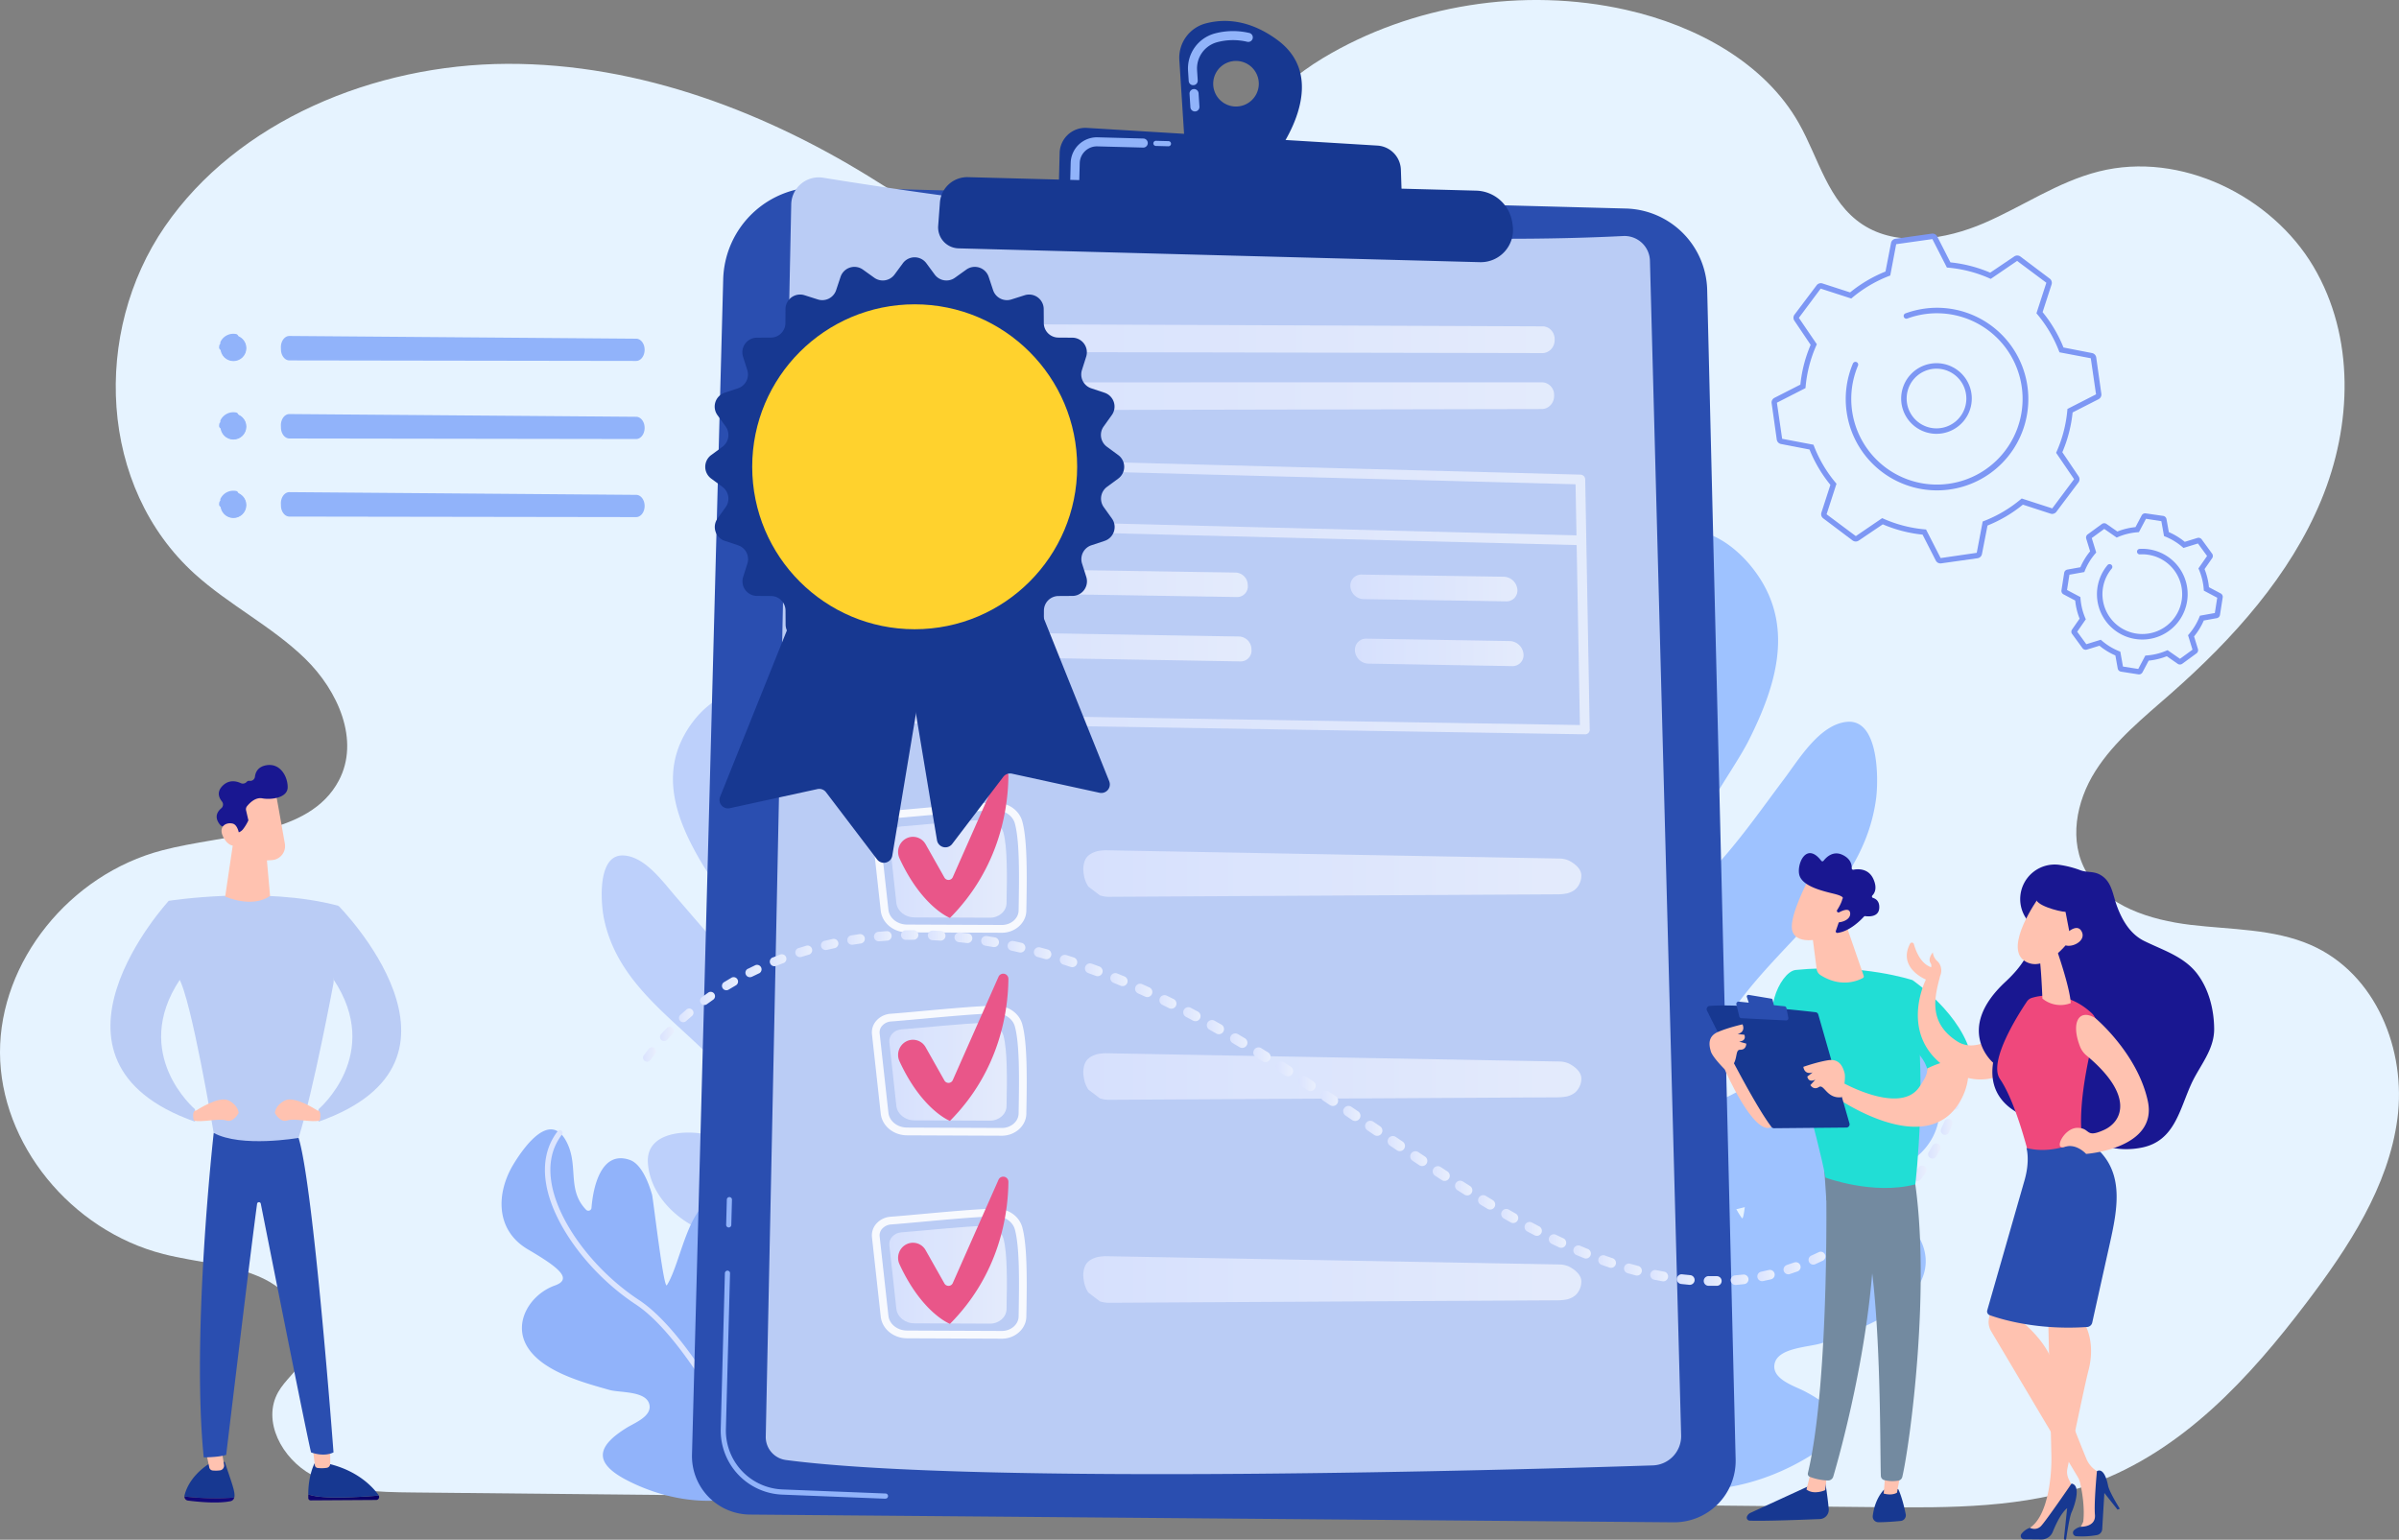 <?xml version="1.0" encoding="UTF-8" standalone="no"?><svg xmlns="http://www.w3.org/2000/svg" xmlns:xlink="http://www.w3.org/1999/xlink" viewBox="0 0 2221.59 1426.02"><rect x="0" y="0" width="2221.59" height="1426.02" fill="#808080" stroke="none"/><defs><linearGradient id="a" x1="1887.26" x2="1716.51" y1="1425.86" y2="1559.94" gradientTransform="matrix(-1 0 0 1 2114.18 0)" gradientUnits="userSpaceOnUse"><stop offset="0" stop-color="#09005d"/><stop offset="1" stop-color="#1a0f91"/></linearGradient><linearGradient id="c" x1="1809.34" x2="1644.22" y1="1465.65" y2="1595.31" gradientTransform="translate(-1323.32)" xlink:href="#a"/><linearGradient id="b" x1="914.57" x2="1598.91" y1="662.95" y2="662.95" gradientUnits="userSpaceOnUse"><stop offset="0" stop-color="#dae3fe"/><stop offset="1" stop-color="#e9effd"/></linearGradient><linearGradient id="d" x1="961.63" x2="1282.27" y1="651.27" y2="651.27" xlink:href="#b"/><linearGradient id="e" x1="962.23" x2="1285.7" y1="710.49" y2="710.49" xlink:href="#b"/><linearGradient id="f" x1="1377.18" x2="1531.88" y1="656.5" y2="656.5" xlink:href="#b"/><linearGradient id="g" x1="1381.46" x2="1537.56" y1="716.19" y2="716.19" xlink:href="#b"/><linearGradient id="h" x1="927.81" x2="1566.39" y1="425.38" y2="425.38" xlink:href="#b"/><linearGradient id="i" x1="927.8" x2="1565.88" y1="479.05" y2="479.05" xlink:href="#b"/><linearGradient id="j" x1="950.23" x2="1059.12" y1="916.65" y2="916.65" xlink:href="#b"/><linearGradient id="k" x1="1129.82" x2="1591.06" y1="921.03" y2="921.03" xlink:href="#b"/><linearGradient id="l" x1="950.23" x2="1059.12" y1="1104.63" y2="1104.63" xlink:href="#b"/><linearGradient id="m" x1="1129.82" x2="1591.06" y1="1109" y2="1109" xlink:href="#b"/><linearGradient id="n" x1="950.23" x2="1059.12" y1="1292.6" y2="1292.6" xlink:href="#b"/><linearGradient id="o" x1="1129.82" x2="1591.06" y1="1296.98" y2="1296.98" xlink:href="#b"/><linearGradient id="p" x1="722.17" x2="734.27" y1="1088.61" y2="1088.61" xlink:href="#b"/><linearGradient id="q" x1="737.89" x2="750.75" y1="1069.59" y2="1069.59" xlink:href="#b"/><linearGradient id="r" x1="755.48" x2="769.02" y1="1052.29" y2="1052.29" xlink:href="#b"/><linearGradient id="s" x1="774.69" x2="788.84" y1="1036.79" y2="1036.79" xlink:href="#b"/><linearGradient id="t" x1="795.27" x2="809.94" y1="1023.13" y2="1023.13" xlink:href="#b"/><linearGradient id="u" x1="816.98" x2="832.11" y1="1011.31" y2="1011.31" xlink:href="#b"/><linearGradient id="v" x1="839.61" x2="855.15" y1="1001.32" y2="1001.32" xlink:href="#b"/><linearGradient id="w" x1="862.98" x2="878.85" y1="993.12" y2="993.12" xlink:href="#b"/><linearGradient id="x" x1="886.94" x2="903.02" y1="986.71" y2="986.71" xlink:href="#b"/><linearGradient id="y" x1="911.35" x2="927.59" y1="982.04" y2="982.04" xlink:href="#b"/><linearGradient id="z" x1="936.04" x2="952.4" y1="979.12" y2="979.12" xlink:href="#b"/><linearGradient id="A" x1="960.9" x2="977.34" y1="977.94" y2="977.94" xlink:href="#b"/><linearGradient id="B" x1="985.8" x2="1002.27" y1="978.46" y2="978.46" xlink:href="#b"/><linearGradient id="C" x1="1010.64" x2="1027.12" y1="980.51" y2="980.51" xlink:href="#b"/><linearGradient id="D" x1="1035.33" x2="1051.8" y1="983.98" y2="983.98" xlink:href="#b"/><linearGradient id="E" x1="1059.8" x2="1076.25" y1="988.78" y2="988.78" xlink:href="#b"/><linearGradient id="F" x1="1084" x2="1100.42" y1="994.81" y2="994.81" xlink:href="#b"/><linearGradient id="G" x1="1107.9" x2="1124.28" y1="1001.97" y2="1001.97" xlink:href="#b"/><linearGradient id="H" x1="1131.48" x2="1147.8" y1="1010.14" y2="1010.14" xlink:href="#b"/><linearGradient id="I" x1="1154.7" x2="1170.98" y1="1019.24" y2="1019.24" xlink:href="#b"/><linearGradient id="J" x1="1177.6" x2="1193.82" y1="1029.19" y2="1029.19" xlink:href="#b"/><linearGradient id="K" x1="1200.15" x2="1216.31" y1="1039.89" y2="1039.89" xlink:href="#b"/><linearGradient id="L" x1="1222.35" x2="1238.47" y1="1051.27" y2="1051.27" xlink:href="#b"/><linearGradient id="M" x1="1244.23" x2="1260.31" y1="1063.26" y2="1063.26" xlink:href="#b"/><linearGradient id="N" x1="1265.8" x2="1281.84" y1="1075.76" y2="1075.76" xlink:href="#b"/><linearGradient id="O" x1="1287.12" x2="1303.14" y1="1088.69" y2="1088.69" xlink:href="#b"/><linearGradient id="P" x1="1308.21" x2="1324.22" y1="1101.98" y2="1101.98" xlink:href="#b"/><linearGradient id="Q" x1="1329.1" x2="1345.12" y1="1115.54" y2="1115.54" xlink:href="#b"/><linearGradient id="R" x1="1349.86" x2="1365.89" y1="1129.31" y2="1129.31" xlink:href="#b"/><linearGradient id="S" x1="1370.57" x2="1386.53" y1="1143.22" y2="1143.22" xlink:href="#b"/><linearGradient id="T" x1="1391.25" x2="1407.15" y1="1157.2" y2="1157.2" xlink:href="#b"/><linearGradient id="U" x1="1411.92" x2="1427.78" y1="1171.18" y2="1171.18" xlink:href="#b"/><linearGradient id="V" x1="1432.64" x2="1448.46" y1="1185.08" y2="1185.08" xlink:href="#b"/><linearGradient id="W" x1="1453.44" x2="1469.25" y1="1198.84" y2="1198.84" xlink:href="#b"/><linearGradient id="X" x1="1474.37" x2="1490.19" y1="1212.38" y2="1212.38" xlink:href="#b"/><linearGradient id="Y" x1="1495.51" x2="1511.36" y1="1225.58" y2="1225.58" xlink:href="#b"/><linearGradient id="Z" x1="1516.95" x2="1532.86" y1="1238.25" y2="1238.25" xlink:href="#b"/><linearGradient id="aa" x1="1538.76" x2="1554.75" y1="1250.25" y2="1250.25" xlink:href="#b"/><linearGradient id="ab" x1="1561" x2="1577.09" y1="1261.41" y2="1261.41" xlink:href="#b"/><linearGradient id="ac" x1="1583.72" x2="1599.92" y1="1271.54" y2="1271.54" xlink:href="#b"/><linearGradient id="ad" x1="1606.95" x2="1623.27" y1="1280.43" y2="1280.43" xlink:href="#b"/><linearGradient id="ae" x1="1630.7" x2="1647.13" y1="1287.82" y2="1287.82" xlink:href="#b"/><linearGradient id="af" x1="1654.94" x2="1671.45" y1="1293.46" y2="1293.46" xlink:href="#b"/><linearGradient id="ag" x1="1679.57" x2="1696.14" y1="1297.07" y2="1297.07" xlink:href="#b"/><linearGradient id="ah" x1="1704.46" x2="1721.02" y1="1298.39" y2="1298.39" xlink:href="#b"/><linearGradient id="ai" x1="1729.43" x2="1745.87" y1="1297.21" y2="1297.21" xlink:href="#b"/><linearGradient id="aj" x1="1754.09" x2="1770.37" y1="1293.27" y2="1293.27" xlink:href="#b"/><linearGradient id="ak" x1="1778.22" x2="1794.22" y1="1286.54" y2="1286.54" xlink:href="#b"/><linearGradient id="al" x1="1801.52" x2="1817.15" y1="1277.23" y2="1277.23" xlink:href="#b"/><linearGradient id="am" x1="1823.73" x2="1838.94" y1="1265.55" y2="1265.55" xlink:href="#b"/><linearGradient id="an" x1="1844.69" x2="1859.38" y1="1251.67" y2="1251.67" xlink:href="#b"/><linearGradient id="ao" x1="1864.23" x2="1878.27" y1="1235.79" y2="1235.79" xlink:href="#b"/><linearGradient id="ap" x1="1882.11" x2="1895.46" y1="1218.08" y2="1218.08" xlink:href="#b"/><linearGradient id="aq" x1="1898.16" x2="1910.76" y1="1198.71" y2="1198.71" xlink:href="#b"/><linearGradient id="ar" x1="1912.19" x2="1923.97" y1="1177.82" y2="1177.82" xlink:href="#b"/><linearGradient id="as" x1="1923.97" x2="1934.86" y1="1155.64" y2="1155.64" xlink:href="#b"/><linearGradient id="at" x1="1933.28" x2="1943.22" y1="1132.35" y2="1132.35" xlink:href="#b"/><linearGradient id="au" x1="1939.91" x2="1948.55" y1="1109.03" y2="1109.03" xlink:href="#b"/></defs><path fill="#e6f3ff" d="M2139.8 875.15c-34.33-15-73.61-14.11-111.11-18.59s-78-17.29-96.37-48.56c-16.87-28.69-9.8-65.55 8-93.72s44.85-49.81 70.25-72.17c57.7-50.8 110.13-109.29 138.93-178.73s31.36-151.35-7.11-216.45-122.7-107.31-198.84-88.12c-37.94 9.56-70.42 32.37-106.15 47.78s-80.21 22.53-112.51 1.39c-32-21-40.63-61.24-59-93.75-31.51-55.88-94.89-90.45-160-105.1-94.92-21.36-198.7-4.82-281 44.79-46.05 27.76-78.6 68.69-112.19 110.55-33.89 42.24-75.8 81.91-132.47 72.35s-116.7-36.12-165.45-67.07c-102.38-65-221.82-111.1-345.09-110.63s-249.86 53-317.1 150.79-61.3 241.1 27.82 321.69c31.73 28.71 71.59 48.62 102.18 78.42s50.86 75.85 31.12 113c-27.57 51.87-104.5 49-163.61 64.53C64.36 810.01-.27 890.67 0 974.91s65.42 164.53 151.29 186.51c30.95 7.92 64.21 9.08 92.8 22.81s51 47 36.93 74.21c-5.89 11.38-17.06 19.64-23.39 30.8-15.16 26.73 3.36 61.6 31.1 76.78s61.41 15.9 93.46 16.22l1356.46 13.6c67.09.67 136 1 198.7-21.66 84.06-30.46 146.09-98.46 198.57-167.68 39.08-51.54 75.93-107.61 84.22-170.57s-19.49-134.22-80.34-160.78z"/><path fill="#9ec2ff" d="M1376.46 1133.24c-5.89-14.23-9.46-29.18-16.3-43-14.49-29.4-36-51.66-56.9-76.19-14.35-16.85-38.84-46.73-18.75-68.2 9.86-10.53 25.95-11.87 39.27-10.27 40.28 4.83 54.83 14.56 45.89-33.21-5-26.52-19.08-50.38-24.61-76.48-5.6-26.38-8.28-103.09 19.86-121.19 50-32.14 81.25 89.31 89 117.14a20.11 20.11 0 01.59 3.34 7.22 7.22 0 0013.74 2.31c1.92-4.15 3.42-8.07 3.59-11.36.81-16.14-4.2-33.93-8.42-49.38-5.71-20.92-13.59-41.28-21.87-61.3-9.41-22.73-15-46.45-6.82-70.38 8-23.54 24.54-43 39.32-62.55 19.53-25.82 33.27-61 63.86-76.12 36.13-17.82 72.39 9.15 91.77 39.16 31.38 48.6 13.84 102-9.91 149.45-16.82 33.59-59.58 84.58-58.56 125.77a7.22 7.22 0 0010.5 6.25c7.43-3.8 13.36-10.49 19.6-17.43 22.09-24.56 41.32-52.11 61.14-78.51 13.64-18.17 32.74-50.3 58.05-52.58 29.63-2.67 29.17 53.72 26.84 71.22-12 89.7-95.23 134.4-139.19 206.34-9.05 14.81-28.74 41.82-26.7 59.84 3.94 34.7 46.46-3.68 65-9.4 25.71-7.94 70.73-8.09 71.07 27.19.39 41-35 76.28-71.86 88.58-29.57 9.87-63.35 13.26-91.38 27-25.64 12.59-10.29 41 15.43 33.11 10.62-3.24 21.23-7.48 31.57-11.53 10-3.92 39.53-20.13 46.86-5.07 5.6 11.5-6 31.57-10.65 41.37-51.84 109.83-94.55 89.67-154.43 111.14-17.19 6.17-28.82 20.13-35 36.94-2.68 7.25-2.41 34.49-10.68 36.95-11.41 3.35-27.35-20.31-32.25-27.1-9.06-12.55-20.06-23.48-29.1-36.05-15.61-21.69-41.17-53.73-38.31-82.41 1.42-14.2 13.65-19.92 26.84-21 22.33-1.77 57.75-6 43.52-36.74-7.13-15.27-15.18-30.09-21.62-45.65z"/><path fill="#9ec2ff" d="M1421.83 1381.23a3.12 3.12 0 003.12-3.06c0-1.49 3.15-150.37 36.1-250.26 32.78-99.37 55.55-293.76 49.65-345.94-5.15-45.54 13-236.32 52.34-279.74 5.16-5.7 10.43-8.55 15.77-8.47a3.12 3.12 0 10.09-6.23c-7.16-.06-14.05 3.44-20.47 10.52-43.07 47.52-58.49 244.11-53.91 284.63 5.23 46.26-14.77 238.4-49.37 343.29-33.25 100.79-36.39 250.59-36.42 252.1a3.12 3.12 0 003.06 3.17zM1491.88 1182.9c14 3.82 59.23 41.34 57.12 9.43-2.71-41-47.39-73.63-50.7-115.64-1.93-24.47 20.85-39.1 43-43.44 38.82-7.6 52.45 69 71.79 94.87 4.07 5.43 8.46-100.9 9.38-105.26 2.66-12.7 9.2-35.9 22.48-41.72 32.12-14.08 44.53 27.66 48.2 51.72a3.62 3.62 0 006.35 1.78c20.5-24.5 4.77-50.43 16.34-78.8 15.95-39.09 49.17.88 62.64 19.52 23.1 32 27.32 75-8.85 100-33.22 22.93-49.66 37.69-27.84 43.7 28.59 7.88 51.48 38.44 37.13 67.44-15 30.33-61.3 46.32-91 57.15-11.7 4.26-42.35 3.94-44.71 20.23-2 13.62 18.59 19.77 27.87 24.59 35.06 18.23 42.86 36.78 4.22 60.45-78 47.79-164 34.29-163.16-1.75.39-17-11.08-37.72-16.48-53.28-5.78-16.67-11.5-33.37-16-50.44-4.6-17.36-20.64-69.5 12.22-60.55z"/><path fill="#9ec2ff" d="M1520.29 1368.01a3.12 3.12 0 002.92-2c.62-1.69 63.2-169.08 127.26-218.41 50.31-38.75 88.48-98.81 92.82-146.06 2.2-23.93-3.77-44-17.75-59.54a3.12 3.12 0 00-4.64 4.16c12.77 14.24 18.22 32.68 16.19 54.81-4.2 45.66-41.38 103.92-90.41 141.69-27.55 21.22-57.7 64.93-89.6 129.92-23.68 48.23-39.54 90.84-39.69 91.27a3.12 3.12 0 002.92 4.2z"/><path fill="#bdd0fb" d="M871.83 1145.26c3.88-11.76 5.87-24 10.53-35.47 9.89-24.43 25.84-43.54 41.14-64.44 10.51-14.36 28.39-39.76 11-55.79-8.53-7.87-21.51-8-32.09-5.92-32 6.24-43.11 14.9-38.75-23.93 2.42-21.56 12.33-41.52 15.23-62.77 2.93-21.48.57-83.15-23.06-96-42-22.83-59.89 76.39-64.44 99.16a16.18 16.18 0 00-.28 2.72 5.81 5.81 0 01-10.88 2.66c-1.78-3.22-3.22-6.27-3.55-8.9-1.6-12.89 1.37-27.45 3.84-40.09 3.35-17.11 8.47-33.9 13.93-50.44 6.2-18.78 9.26-38.12 1.33-56.84-7.8-18.41-22.21-33-35.21-47.84-17.18-19.55-30.27-47-55.68-57.28-30-12.16-57.51 11.6-71.28 36.8-22.3 40.82-5.09 82.62 16.74 119.25 15.46 25.94 52.75 64.31 54.36 97.4a5.81 5.81 0 01-8.05 5.63c-6.19-2.61-11.33-7.62-16.74-12.82-19.14-18.4-36.18-39.34-53.63-59.34-12-13.76-29.21-38.4-49.64-38.74-23.91-.4-20.23 44.79-17.32 58.68 14.9 71.22 84.27 102.16 123.75 157.25 8.13 11.34 25.51 31.84 24.93 46.41-1.12 28.05-37.47-.22-52.65-3.71-21.08-4.85-57.19-2.32-55.38 26 2.1 32.89 32.55 59.1 62.83 66.79 24.29 6.17 51.58 6.9 74.86 16.29 21.3 8.59 10.66 32.23-10.42 27.45-8.71-2-17.46-4.75-26-7.39-8.26-2.55-32.88-13.81-37.87-1.3-3.81 9.55 6.69 25 11 32.55 48 85 81.09 66.33 130.37 80 14.15 3.93 24.3 14.44 30.27 27.56 2.58 5.66 4 27.51 10.74 29 9.34 2 20.74-17.9 24.26-23.62 6.53-10.6 14.7-20 21.21-30.62 11.24-18.31 29.85-45.51 25.87-68.34-2-11.31-12.11-15.17-22.75-15.23-18-.1-46.66-1.38-37.06-26.9 4.71-12.67 10.3-25.03 14.54-37.88z"/><path fill="#fff" d="M850.06 1346.77a2.51 2.51 0 01-2.68-2.27c-.11-1.2-11.38-120.39-43.68-198.54-32.14-77.75-61.83-232.27-60.18-274.46 1.45-36.82-24.32-188.72-58.43-221.22-4.48-4.26-8.86-6.24-13.14-5.86a2.51 2.51 0 01-.44-5c5.74-.47 11.47 1.93 17 7.23 37.33 35.57 61.27 192.29 60 225-1.45 37.45 25.9 190.36 59.78 272.36 32.59 78.86 43.93 198.79 44 200a2.51 2.51 0 01-2.27 2.72z" opacity=".6"/><path fill="#91b3fa" d="M717.96 1227.08c-11 3.88-45.06 36.64-45.24 10.92-.24-33 33.67-61.83 33.84-95.71.1-19.73-19-30.12-37-32.3-31.58-3.81-38 58.45-52 80.29-2.94 4.59-12.73-80.41-13.72-83.85-2.88-10-9.49-28.24-20.48-32.13-26.58-9.4-34.08 24.8-35.6 44.31a2.91 2.91 0 01-5 1.8c-17.88-18.44-6.79-40.15-17.74-62.22-15.09-30.4-39.38 3.6-49.08 19.34-16.64 27-17.49 61.73 13 79.62 28 16.43 42 27.3 24.89 33.4-22.46 8-39 33.85-25.8 56.26 13.82 23.43 51.88 33.53 76.36 40.47 9.64 2.73 34.19.66 37 13.59 2.39 10.81-13.74 16.94-20.9 21.36-27 16.68-32.2 32 .17 48.72 65.36 33.72 133.53 17.84 130.72-11-1.31-13.62 6.66-30.9 10.08-43.69 3.66-13.71 7.25-27.43 9.85-41.39 2.68-14.14 12.48-56.86-13.35-47.79z"/><path fill="#dce5fe" d="M706.09 1377.17a2.51 2.51 0 01-2.46-1.46c-.6-1.31-60.63-131.85-114.89-167.64-42.62-28.11-76.76-74-83-111.65-3.17-19.06.44-35.47 10.73-48.79a2.518 2.518 0 014 3.06c-9.4 12.17-12.69 27.28-9.75 44.9 6.05 36.36 39.29 80.89 80.84 108.29 23.34 15.39 50.09 48.67 79.5 98.9 21.82 37.28 37 70.51 37.2 70.84a2.51 2.51 0 01-2.1 3.54z"/><path fill="#7d97f4" d="M1645.48 407.68a5 5 0 01-.12-.58l-4.74-33.66a4.87 4.87 0 012.61-5l24-12.24a125.75 125.75 0 019.52-36.83l-15.08-22.36a4.87 4.87 0 01.15-5.65l20.47-27.15a4.87 4.87 0 015.39-1.7l25.61 8.3a125.76 125.76 0 0132.76-19.33l5.14-26.47a4.87 4.87 0 014.1-3.89l33.66-4.74a4.87 4.87 0 015 2.61l12.24 24a125.77 125.77 0 0136.83 9.53l22.34-15.07a4.88 4.88 0 015.65.15l27.16 20.45a4.88 4.88 0 011.7 5.39l-8.31 25.63a125.78 125.78 0 0119.33 32.76l26.43 5.14a4.9 4.9 0 013.89 4.1l4.74 33.66a4.87 4.87 0 01-2.61 5l-24 12.25a125.83 125.83 0 01-9.52 36.83l15.07 22.34a4.87 4.87 0 01-.15 5.65l-20.45 27.21a4.87 4.87 0 01-5.39 1.7l-25.61-8.32a125.89 125.89 0 01-32.76 19.33l-5.14 26.43a4.87 4.87 0 01-4.1 3.86l-33.66 4.74a4.87 4.87 0 01-5-2.61l-12.24-24a125.79 125.79 0 01-36.83-9.53l-22.34 15.07a4.87 4.87 0 01-5.65-.15l-27.15-20.45a4.87 4.87 0 01-1.7-5.39l8.31-25.63a125.75 125.75 0 01-19.33-32.76l-26.41-5.09a4.87 4.87 0 01-3.81-3.53zm37-88.85l-.57 1.28a120.74 120.74 0 00-9.81 37.93l-.13 1.4-26.47 13.51 4.86 33.44 29 5.49.51 1.31a120.67 120.67 0 0019.91 33.74l.9 1.08-9.17 28.29 27.08 20.21 24.41-16.64 1.28.57a120.73 120.73 0 0037.93 9.81l1.4.13 13.52 26.47 33.44-4.86 5.49-29 1.31-.51a120.76 120.76 0 0033.74-19.91l1.08-.9 28.29 9.17 20.21-27.08-16.64-24.41.57-1.28a120.76 120.76 0 009.81-37.93l.13-1.4 26.47-13.52-4.86-33.44-29-5.5-.51-1.31a120.7 120.7 0 00-19.91-33.74l-.9-1.08 9.17-28.29-27.08-20.21-24.41 16.64-1.28-.57a120.74 120.74 0 00-37.93-9.81l-1.4-.13-13.45-26.34-33.51 4.72-5.49 29-1.31.51a120.66 120.66 0 00-33.74 19.9l-1.08.9-28.3-9.17-20.21 27.08zm106.8-99.9zm-77.15 172.61a85.77 85.77 0 01-2.06-10.16 84.44 84.44 0 015.81-44.67 2.545 2.545 0 114.68 2 79.33 79.33 0 1045.73-43.7 2.54 2.54 0 11-1.75-4.77 85.16 85.16 0 0117.46-4.38 84.56 84.56 0 11-69.88 105.7z"/><path fill="#7d97f4" d="M1761.67 377.55a32.77 32.77 0 0135.14-41 32.71 32.71 0 11-35.14 41zm34.62-35.94a27.64 27.64 0 1024.49 30.4 27.68 27.68 0 00-24.49-30.4zM1918.29 586.01a3.67 3.67 0 01.53-3l7-10.05a61.94 61.94 0 01-4.08-16.78l-10.82-5.72a3.66 3.66 0 01-1.9-3.8l2.52-16.16a3.67 3.67 0 013-3l12-2.16a61.84 61.84 0 019-14.74l-3.6-11.7a3.69 3.69 0 011.34-4l13.2-9.64a3.66 3.66 0 014.25 0l10.05 7a61.74 61.74 0 0116.78-4.08l5.73-10.82a3.66 3.66 0 013.8-1.9l16.2 2.35a3.66 3.66 0 013 3l2.16 12a61.82 61.82 0 0114.74 9l11.7-3.6a3.67 3.67 0 014 1.34l9.64 13.21a3.67 3.67 0 010 4.25l-7 10.05a61.8 61.8 0 014.08 16.78l10.82 5.73a3.65 3.65 0 011.9 3.8l-2.52 16.15a3.66 3.66 0 01-3 3l-12 2.16a61.82 61.82 0 01-9 14.74l3.6 11.7a3.71 3.71 0 01-1.34 4l-13.21 9.64a3.66 3.66 0 01-4.25 0l-10.05-7a61.74 61.74 0 01-16.78 4.08l-5.73 10.82a3.66 3.66 0 01-3.8 1.9l-16.15-2.52a3.64 3.64 0 01-3-3l-2.16-12a61.81 61.81 0 01-14.74-9l-11.7 3.6a3.67 3.67 0 01-4-1.34l-9.64-13.2a3.65 3.65 0 01-.57-1.09zm13.29-12.47l-8 11.51 8.45 11.57 13.4-4.12 1.06.91a56.78 56.78 0 0015.72 9.59l1.3.53 2.47 13.79 14.15 2.21 6.56-12.38 1.4-.11a56.71 56.71 0 0017.89-4.35l1.29-.55 11.51 8 11.57-8.45-4.12-13.4.91-1.06a56.78 56.78 0 009.59-15.72l.53-1.3 13.79-2.47 2.21-14.15-12.4-6.58-.11-1.4a56.85 56.85 0 00-4.35-17.89l-.55-1.29 8-11.51-8.45-11.57-13.4 4.12-1.06-.91a56.76 56.76 0 00-15.65-9.55l-1.3-.53-2.47-13.79-14.23-2.22-6.55 12.38-1.4.11a56.71 56.71 0 00-17.89 4.35l-1.29.55-11.51-8-11.57 8.45 4.12 13.4-.91 1.06a56.73 56.73 0 00-9.59 15.72l-.53 1.3-13.79 2.47-2.21 14.15 12.38 6.55.11 1.4a56.69 56.69 0 004.35 17.89zm49.54 46.14zm5.2-139.35zm16.15 2.52zm.39-2.51zm-59.57 80.76a42.13 42.13 0 018.32-37.68 2.542 2.542 0 113.9 3.26 36.91 36.91 0 1034.07-12.86 37.22 37.22 0 00-7.85-.39 2.54 2.54 0 11-.29-5.07 42 42 0 0143.94 48.4 42 42 0 01-82.09 4.34z"/><path fill="#173891" d="M170.77 1385.96a4.05 4.05 0 01.11-1.06c5.29-21 26.9-31.7 26.9-31.7l10.4.82c6 18.47 9.83 27.49 8.87 32.54 0 .14-.07.28-.11.41a246.7 246.7 0 01-46.17-1.01z"/><path fill="url(#a)" d="M343.65 1498.95a4.51 4.51 0 01-3.3 3.33c-12.2 2.57-31.59.5-39.73-.56a3.78 3.78 0 01-3.14-3.77 246.7 246.7 0 0046.17 1z" transform="translate(-126.71 -111.99)"/><path fill="#ffc2b0" d="M189.22 1337.01l4.55 21.91a3.58 3.58 0 003.06 2.95 30.39 30.39 0 007.05-.11 4.5 4.5 0 003.57-5.29l-3.16-19.46z"/><path fill="url(#c)" d="M432 1498.77c-11.1-.31-16.85-1.62-19.82-2.83v3.39a2.19 2.19 0 002.09 2.23l61-.39a2.78 2.78 0 002.24-4.05c-7.99.65-28.35 2.13-45.51 1.65z" transform="translate(-126.71 -111.99)"/><path fill="#173891" d="M350.8 1385.12a2.82 2.82 0 00-.24-.46c-5.38-7.52-19.1-22.5-46.2-29l-13-.41s-5.79 10.06-5.9 28.7c3 1.21 8.71 2.52 19.82 2.83 17.17.48 37.53-1 45.52-1.66z"/><path fill="#ffc2b0" d="M288.95 1335.54c.14 1 1.93 15.7 2.62 21.41a2.83 2.83 0 002.39 2.56 29.77 29.77 0 008.93-.14 3.85 3.85 0 002.91-3.86v-23.12z"/><path fill="#2a4eb0" d="M197.91 1049.25s-20.8 184.91-9.25 300.48c0 0 13.87 0 20.8-2.31 0 0 21.62-180.79 28.61-232.53a1.74 1.74 0 013.43-.11c8.63 43.53 42.52 214.21 46.55 230.33 0 0 11.56 4.62 20.8 0 0 0-18.49-247.32-32.36-291.23z"/><path fill="#baccf5" d="M156.29 834.29s87.83-13.87 157.17 4.62l-4.62 71.65s-18.49 99.39-32.36 143.31c0 0-53.16 9.25-78.59-4.62 0 0-20.8-124.81-32.36-143.31.02 0-11.54-48.54-9.24-71.65z"/><path fill="#ffc2b0" d="M217.29 771.13l-8.75 59.17s24.45 11.23 41.56-.48l-3.69-41.76z"/><path fill="#ffc2b0" d="M254.99 732.6c.28.5 5.55 30.34 8.8 48.81a13 13 0 01-12 15.18l-7.08.42a25.24 25.24 0 01-26.42-21.39l-5.12-33.46s35.12-21.69 41.82-9.56z"/><path fill="#191791" d="M205.5 742.25c-2.72-3.38-5.08-8.84.7-14.58s12.5-4.36 16.71-2.41a4.66 4.66 0 005.49-1.09 3 3 0 012.76-1 4.36 4.36 0 004.93-3.79c.5-4.2 2.73-9.14 10.15-10.57 13.61-2.63 20.39 11 20.15 20.56s-15.16 11.58-23.62 10c-6.22-1.17-11.59 4.3-14 7.28a4.5 4.5 0 00-.89 3.86l2.15 9.25a42.68 42.68 0 01-5 8.26 9.13 9.13 0 01-4.91 3.15c-2.54-4.72-9.63-5.52-12.93-5.63a4.51 4.51 0 01-3.27-1.55c-2.49-2.85-6.38-9.22 1.07-15.47a4.49 4.49 0 00.51-6.27z"/><path fill="#ffc2b0" d="M222.53 781.01s-.29-16.7-7.05-18.26-14 3.32-8.27 13.31c7.19 12.45 15.32 4.95 15.32 4.95z"/><path fill="#baccf5" d="M156.29 834.29s-136.37 147.93 24.27 204.56v-11.56s-60.1-50.85-13.87-120.19c.01 0-5.77-65.88-10.4-72.81z"/><path fill="#ffc2b0" d="M181.73 1028.45s20.8-13.87 30-9.25 9.25 11.56 9.25 11.56-4.62 9.25-11.56 6.93-23.11 2.31-30 0c0 0-2.32-9.24 2.31-9.24z"/><path fill="#baccf5" d="M313.48 838.91s142.15 143.31-18.49 199.93v-11.56s60.1-50.85 13.87-120.19c-.01.01-4.63-56.62 4.62-68.18z"/><path fill="#ffc2b0" d="M293.83 1028.45s-20.8-13.87-30-9.25-9.25 11.56-9.25 11.56 4.62 9.25 11.56 6.93 23.11 2.31 30 0c0 0 2.31-9.24-2.31-9.24z"/><circle cx="342.84" cy="434.4" r="11.99" fill="#91b3fa" transform="rotate(-89.62 223.139 442.179)"/><circle cx="342.84" cy="434.4" r="11.59" fill="#91b3fa" transform="rotate(-89.62 223.144 442.184)"/><path fill="#91b3fa" d="M205.46 324.34a2.57 2.57 0 002.56-2.42 8.66 8.66 0 01.13-1 2.573 2.573 0 10-5.06-.94 13.23 13.23 0 00-.2 1.66 2.57 2.57 0 002.41 2.72z"/><path fill="#91b3fa" d="M206.61 320.1a2.57 2.57 0 002.29-1.4 8.09 8.09 0 017.23-4.42h.05a8.41 8.41 0 011.47.14 2.573 2.573 0 00.94-5.06 13.53 13.53 0 00-2.38-.23h-.09a13.21 13.21 0 00-11.83 7.23 2.57 2.57 0 002.29 3.75z"/><circle cx="342.84" cy="507.07" r="11.99" fill="#91b3fa" transform="rotate(-89.62 223.139 514.85)"/><circle cx="342.84" cy="507.07" r="11.59" fill="#91b3fa" transform="rotate(-89.62 223.139 514.85)"/><path fill="#91b3fa" d="M205.46 397.01a2.57 2.57 0 002.56-2.42 8.65 8.65 0 01.13-1 2.573 2.573 0 10-5.06-.94 13.23 13.23 0 00-.2 1.66 2.57 2.57 0 002.4 2.7z"/><path fill="#91b3fa" d="M206.61 392.77a2.57 2.57 0 002.29-1.4 8.27 8.27 0 017.29-4.42 8.18 8.18 0 011.47.14 2.574 2.574 0 001-5.05 13.29 13.29 0 00-14.37 6.97 2.57 2.57 0 002.29 3.75z"/><circle cx="342.84" cy="579.73" r="11.99" fill="#91b3fa" transform="rotate(-89.62 223.134 587.517)"/><circle cx="342.84" cy="579.73" r="11.59" fill="#91b3fa" transform="rotate(-89.62 223.144 587.517)"/><path fill="#91b3fa" d="M205.46 469.68a2.57 2.57 0 002.56-2.42 8.68 8.68 0 01.13-1 2.573 2.573 0 10-5.06-.94 13.24 13.24 0 00-.2 1.66 2.57 2.57 0 002.41 2.72z"/><path fill="#91b3fa" d="M206.61 465.44a2.57 2.57 0 002.29-1.4 8.2 8.2 0 017.29-4.42 8.39 8.39 0 011.47.14 2.574 2.574 0 001-5.05 13.46 13.46 0 00-2.39-.23h-.09a13.21 13.21 0 00-11.89 7.21 2.57 2.57 0 002.29 3.75zM260.12 321.86l.06 2c.15 5.53 3.6 9.91 7.82 9.93l321.06.49c4.36 0 7.89-4.61 7.89-10.32 0-5.6-3.43-10.17-7.7-10.28l-321.12-2.53c-4.51-.07-8.17 4.8-8.01 10.71zM260.12 394.18l.06 2c.15 5.53 3.6 9.91 7.82 9.93l321.06.49c4.36 0 7.89-4.61 7.89-10.32 0-5.6-3.43-10.17-7.7-10.28l-321.12-2.53c-4.51-.07-8.17 4.8-8.01 10.71zM260.12 466.49l.06 2c.15 5.53 3.6 9.91 7.82 9.93l321.06.49c4.36 0 7.89-4.61 7.89-10.32 0-5.6-3.43-10.17-7.7-10.28l-321.12-2.53c-4.51-.07-8.17 4.8-8.01 10.71z"/><path fill="#2a4eb0" d="M759.76 173.31l745.95 19.82a77.31 77.31 0 0175.23 75.4l26.35 1082.95a57 57 0 01-57.47 58.39l-855.36-7.17a54.11 54.11 0 01-53.64-55.55l28.9-1088.45a87.75 87.75 0 0190.04-85.39z"/><path fill="#91b3fa" d="M819.94 1388.01h-.1l-95.63-3.78a59.35 59.35 0 01-56.77-60.65l3.85-144.48a2.44 2.44 0 012.44-2.32 2.38 2.38 0 012.32 2.44l-3.84 144.43a54.58 54.58 0 0052.2 55.77l95.63 3.78a2.38 2.38 0 01-.09 4.76zM674.84 1136.8h-.06a2.38 2.38 0 01-2.32-2.44l.62-23.39a2.38 2.38 0 114.76.13l-.62 23.39a2.38 2.38 0 01-2.38 2.31z"/><path fill="#baccf5" d="M762.29 164.6c101.5 16.52 450.65 68.55 740.86 54a23.57 23.57 0 0124.78 22.89l28.88 1087.84a27.12 27.12 0 01-26.23 27.84c-122 4-624.38 18.51-802.81-5a21.49 21.49 0 01-18.65-21.77l23.6-1141.19a25.49 25.49 0 0129.57-24.61z"/><path fill="#baccf5" d="M790.52 221.46c94.65 15.41 420.24 63.92 690.86 50.37a22 22 0 0123.11 21.35l26.93 1014.41a25.29 25.29 0 01-24.46 26c-113.76 3.7-582.24 17.26-748.62-4.65a20 20 0 01-17.4-20.3l22-1064.16a23.77 23.77 0 0127.58-23.02z"/><path fill="#173891" d="M1182.92 37.01c-26.45-19.46-49.89-19.71-66.51-15.28a32.91 32.91 0 00-24.28 34l5 77.82 84.44 9.76s53.22-68.15 1.35-106.3zm-38.88 61.64a21.11 21.11 0 1121.66-20.54 21.11 21.11 0 01-21.66 20.53z"/><path fill="#91b3fa" d="M1105.01 102.92a4.19 4.19 0 01-2.64-3.63l-.8-12.39a4.194 4.194 0 018.37-.54l.8 12.39a4.2 4.2 0 01-5.73 4.17zm-1.57-24.29a4.19 4.19 0 01-2.64-3.63l-.61-9.41a33.57 33.57 0 0124.73-34.58 65.46 65.46 0 0132-.47 4.194 4.194 0 01-1.9 8.17 57.12 57.12 0 00-27.95.4 25.16 25.16 0 00-18.52 25.9l.61 9.41a4.19 4.19 0 01-5.73 4.17z"/><path fill="#173891" d="M980.29 180.6l1-39a23.82 23.82 0 0125.26-23.15l268.86 16.37a23.17 23.17 0 0121.88 22.32l1.25 37.56z"/><path fill="#91b3fa" d="M1082.01 135.47h-.06l-11.57-.31a2.38 2.38 0 01.13-4.76l11.57.31a2.38 2.38 0 01-.06 4.76zM993.73 170.59a4.19 4.19 0 01-2.64-4l.42-15.79a24.29 24.29 0 0124.92-23.63l42.55 1.13a4.2 4.2 0 01-.23 8.39l-42.55-1.13a15.91 15.91 0 00-16.31 15.45l-.42 15.79a4.19 4.19 0 01-5.74 3.79z"/><path fill="#173891" d="M896.39 164.07l470.58 12.49a34.79 34.79 0 0133.51 29.76l.34 2.31a29.88 29.88 0 01-30.36 34.18l-482.8-12.8a19.43 19.43 0 01-18.86-20.87l1.61-21.58a25.37 25.37 0 0125.98-23.49z"/><g opacity=".89"><path fill="url(#b)" d="M1598.85 787.39L1594.69 556a4.5 4.5 0 00-4.38-4.42L919.2 533.81a4.5 4.5 0 00-4.62 4.71l11.35 238.88a4.28 4.28 0 004.43 4l663.93 10.66h.07a4.29 4.29 0 004.54-4.2 1.93 1.93 0 00-.05-.47zm-13.09-226.89l.85 47.3L926.09 591l-2.28-48.07zm-651 212.25L926.52 600l660.26 16.8 3 166.68z" transform="translate(-126.71 -111.99)"/><path fill="url(#d)" d="M972.35 660.11l299.79 4.81a9.86 9.86 0 0010.11-10.61l-.07-1.13a11.72 11.72 0 00-11.32-10.91l-298.77-4.64a10.29 10.29 0 00-10.45 10.5v1.12a11 11 0 0010.71 10.86z" transform="translate(-126.71 -111.99)"/><path fill="url(#e)" d="M1274.19 701.49l-301.42-5.07a10.41 10.41 0 00-10.54 10.67v1.14A11.16 11.16 0 00973 719.32l302.45 5.23a10 10 0 0010.2-10.79l-.07-1.15a11.9 11.9 0 00-11.39-11.12z" transform="translate(-126.71 -111.99)"/><path fill="url(#f)" d="M1521.49 668.92a10 10 0 0010.34-11.23 13 13 0 00-12.46-11.56l-131.65-2a10.2 10.2 0 00-10.5 11.16 12.66 12.66 0 0012.17 11.56z" transform="translate(-126.71 -111.99)"/><path fill="url(#g)" d="M1537.5 717.48a13.22 13.22 0 00-12.59-11.78l-132.84-2.23a10.33 10.33 0 00-10.59 11.35 12.85 12.85 0 0012.29 11.78l133.3 2.31a10.14 10.14 0 0010.43-11.43z" transform="translate(-126.71 -111.99)"/><path fill="url(#h)" d="M1566.38 427.13c-.06 6.57-5.18 11.88-11.43 11.87l-614.68-1.24a12.5 12.5 0 01-12.45-12.51v-1a12.42 12.42 0 0112.46-12.45l614.91 2.44c6.25 0 11.26 5.37 11.2 11.94z" transform="translate(-126.71 -111.99)"/><path fill="url(#i)" d="M1565.87 478.91c-.06 6.56-5.18 11.89-11.42 11.9l-614.21 1.25a12.42 12.42 0 01-12.44-12.44v-1a12.47 12.47 0 0112.45-12.48l614.44-.06a11.47 11.47 0 0111.19 11.88z" transform="translate(-126.71 -111.99)"/><path fill="#fff" d="M927.89 863.86h-.24l-87.67-.36c-12.63-.05-23.11-8.69-24.37-20.1l-8.12-73.51a16.2 16.2 0 013.76-12.2 19.45 19.45 0 0113.52-6.77c7.39-.54 17.57-1.47 28.77-2.49 24.39-2.21 52-4.72 68.28-5h.36c11.62-.06 21.66 7 24.49 17.2 4.67 16.89 4.44 48.87 3.76 82.94-.22 11.16-10.31 20.22-22.54 20.29zm-102.6-105.85a12.25 12.25 0 00-8.55 4.2 9.09 9.09 0 00-2.15 6.84l8.12 73.51c.86 7.79 8.29 13.69 17.29 13.73l87.67.36h.17c8.38 0 15.29-6 15.44-13.3.67-33.52.91-64.93-3.51-80.89-2-7.07-9.61-12.28-17.82-11.94-16 .29-44.69 2.9-67.76 5-11.25 1-21.47 1.95-28.89 2.5z"/><path fill="url(#j)" d="M961.47 877.38c18.41-1.36 58.41-5.65 77.4-6 8-.14 15.13 4.68 17.05 11.64 3.74 13.53 3.4 40.53 2.9 65.46-.15 7.47-7 13.46-15.34 13.43l-70.06-.29c-8.62 0-15.8-5.87-16.64-13.52l-6.48-58.75c-.68-6.06 4.34-11.47 11.17-11.97z" transform="translate(-126.71 -111.99)"/><path fill="url(#k)" d="M1579.26 908.86a23.16 23.16 0 00-7.64-1.72l-420.67-7.68a40.44 40.44 0 00-7.9.8s-6.7 1.49-10 5.78-3.17 11.15-3.17 11.15A40.42 40.42 0 001131 925l.25.93a27.56 27.56 0 003.33 7.14l10.74 8.18a27.55 27.55 0 007.77 1.31l416.8-2.3a47.46 47.46 0 007.91-.85s5.19-1.1 8.42-4.44a17.3 17.3 0 004.86-12.5c-.25-8.37-11.82-13.61-11.82-13.61z" transform="translate(-126.71 -111.99)"/><path fill="#ef487c" d="M838.55 776.9a13.46 13.46 0 0118.59 4.95l17.46 30.9a4.32 4.32 0 007.71-.38l42.36-95.72a4.79 4.79 0 019.17 2c-.28 29.21-7.72 84.77-54.13 131.5 0 0-25.77-9.85-46.73-55.22a14.11 14.11 0 015.57-18.03z"/><path fill="#fff" d="M927.89 1051.83h-.24l-87.67-.36c-12.63-.05-23.11-8.69-24.37-20.1l-8.12-73.51a16.2 16.2 0 013.76-12.2 19.45 19.45 0 0113.52-6.77c7.39-.54 17.57-1.47 28.77-2.49 24.39-2.21 52-4.72 68.28-5h.36c11.62-.06 21.66 7 24.49 17.2 4.67 16.89 4.44 48.87 3.76 82.94-.22 11.16-10.31 20.22-22.54 20.29zm-102.6-105.82a12.25 12.25 0 00-8.55 4.2 9.09 9.09 0 00-2.15 6.84l8.12 73.51c.86 7.79 8.29 13.69 17.29 13.73l87.67.36h.17c8.38 0 15.29-6 15.44-13.3.67-33.52.91-64.93-3.51-80.89-2-7.07-9.61-12.28-17.82-11.94-16 .29-44.69 2.9-67.76 5-11.25 1-21.47 1.95-28.89 2.5z"/><path fill="url(#l)" d="M961.47 1065.35c18.41-1.36 58.41-5.65 77.4-6 8-.14 15.13 4.68 17.05 11.64 3.74 13.53 3.4 40.53 2.9 65.46-.15 7.47-7 13.46-15.34 13.43l-70.06-.29c-8.62 0-15.8-5.87-16.64-13.52l-6.48-58.75c-.68-6.05 4.34-11.46 11.17-11.97z" transform="translate(-126.71 -111.99)"/><path fill="url(#m)" d="M1579.26 1096.84a23.16 23.16 0 00-7.64-1.72l-420.67-7.68a40.44 40.44 0 00-7.9.8s-6.7 1.49-10 5.78-3.17 11.15-3.17 11.15a40.42 40.42 0 001.12 7.83l.25.93a27.56 27.56 0 003.33 7.14l10.74 8.18a27.55 27.55 0 007.77 1.31l416.8-2.3a47.44 47.44 0 007.91-.85s5.19-1.1 8.42-4.44a17.3 17.3 0 004.86-12.5c-.25-8.39-11.82-13.63-11.82-13.63z" transform="translate(-126.71 -111.99)"/><path fill="#ef487c" d="M838.55 964.87a13.46 13.46 0 0118.59 4.95l17.46 30.9a4.32 4.32 0 007.71-.38l42.36-95.72a4.79 4.79 0 019.17 2c-.28 29.21-7.72 84.77-54.13 131.5 0 0-25.77-9.85-46.73-55.22a14.11 14.11 0 015.57-18.03z"/><path fill="#fff" d="M927.89 1239.81h-.24l-87.67-.36c-12.63-.05-23.11-8.69-24.37-20.1l-8.12-73.51a16.2 16.2 0 013.76-12.2 19.45 19.45 0 0113.52-6.77c7.39-.54 17.57-1.47 28.77-2.49 24.39-2.21 52-4.72 68.28-5h.36c11.62-.06 21.66 7 24.49 17.2 4.67 16.89 4.44 48.87 3.76 82.94-.22 11.15-10.31 20.22-22.54 20.29zm-102.6-105.8a12.25 12.25 0 00-8.55 4.2 9.09 9.09 0 00-2.15 6.84l8.12 73.51c.86 7.79 8.29 13.69 17.29 13.73l87.67.36h.17c8.38 0 15.29-6 15.44-13.3.67-33.52.91-64.93-3.51-80.89-2-7.07-9.61-12.28-17.82-11.94-16 .29-44.69 2.9-67.76 5-11.25 1-21.47 1.95-28.89 2.5z"/><path fill="url(#n)" d="M961.47 1253.33c18.41-1.36 58.41-5.65 77.4-6 8-.14 15.13 4.68 17.05 11.64 3.74 13.53 3.4 40.53 2.9 65.46-.15 7.47-7 13.46-15.34 13.43l-70.06-.29c-8.62 0-15.8-5.87-16.64-13.52l-6.48-58.75c-.68-6.06 4.34-11.47 11.17-11.97z" transform="translate(-126.71 -111.99)"/><path fill="url(#o)" d="M1579.26 1284.81a23.16 23.16 0 00-7.64-1.72l-420.67-7.68a40.45 40.45 0 00-7.9.8s-6.7 1.49-10 5.78-3.17 11.15-3.17 11.15a40.42 40.42 0 001.12 7.86l.25.93a27.56 27.56 0 003.33 7.14l10.74 8.18a27.56 27.56 0 007.77 1.31l416.8-2.3a47.45 47.45 0 007.91-.85s5.19-1.1 8.42-4.44a17.3 17.3 0 004.86-12.5c-.25-8.42-11.82-13.66-11.82-13.66z" transform="translate(-126.71 -111.99)"/><path fill="#ef487c" d="M838.55 1152.85a13.46 13.46 0 0118.59 4.95l17.46 30.9a4.32 4.32 0 007.71-.38l42.36-95.72a4.79 4.79 0 019.17 2c-.28 29.21-7.72 84.77-54.13 131.5 0 0-25.77-9.85-46.73-55.22a14.11 14.11 0 015.57-18.03z"/></g><path fill="#173891" d="M751.99 525.81l-85.13 212.06a7.88 7.88 0 009 10.63l81.13-17.7a7.88 7.88 0 017.95 2.92l47.35 62.29a7.88 7.88 0 0014-3.48l39.91-239.52z"/><path fill="#173891" d="M1027.22 723.59l-85.13-212.06-114.22 27.25 39.84 239.43a7.88 7.88 0 0014 3.48l47.4-62.25a7.88 7.88 0 017.95-2.92l81.13 17.7a7.88 7.88 0 009-10.63z"/><path fill="#173891" d="M1035.46 421.42l-10.43-7.69a13.52 13.52 0 01-3-18.76l7.55-10.54a13.52 13.52 0 00-6.73-20.71l-12.3-4.09a13.52 13.52 0 01-8.62-16.93l3.92-12.35a13.52 13.52 0 00-12.8-17.61l-13-.09a13.52 13.52 0 01-13.43-13.43l-.09-13a13.52 13.52 0 00-17.61-12.8l-12.35 3.92a13.52 13.52 0 01-16.92-8.62l-4.09-12.3a13.52 13.52 0 00-20.71-6.73l-10.54 7.55a13.52 13.52 0 01-18.76-3l-7.69-10.43a13.52 13.52 0 00-21.77 0l-7.69 10.43a13.52 13.52 0 01-18.76 3l-10.54-7.55a13.52 13.52 0 00-20.71 6.73l-4.09 12.3a13.52 13.52 0 01-16.92 8.62l-12.35-3.92a13.52 13.52 0 00-17.61 12.8l-.09 13a13.52 13.52 0 01-13.43 13.43l-13 .09a13.52 13.52 0 00-12.8 17.61l3.92 12.35a13.52 13.52 0 01-8.62 16.93l-12.3 4.09a13.52 13.52 0 00-6.73 20.71l7.65 10.58a13.52 13.52 0 01-3 18.76l-10.43 7.69a13.52 13.52 0 000 21.77l10.43 7.69a13.52 13.52 0 013 18.76l-7.55 10.54a13.52 13.52 0 006.73 20.71l12.3 4.09a13.52 13.52 0 018.62 16.93l-3.92 12.35a13.52 13.52 0 0012.8 17.61l13 .09a13.52 13.52 0 0113.43 13.43l.09 13a13.52 13.52 0 0017.61 12.8l12.35-3.92a13.52 13.52 0 0116.92 8.62l4.09 12.3a13.52 13.52 0 0020.71 6.73l10.54-7.55a13.52 13.52 0 0118.76 3l7.69 10.43a13.52 13.52 0 0021.77 0l7.69-10.43a13.52 13.52 0 0118.76-3l10.54 7.55a13.52 13.52 0 0020.71-6.73l4.09-12.3a13.52 13.52 0 0116.92-8.62l12.35 3.92a13.52 13.52 0 0017.61-12.8l.09-13A13.52 13.52 0 01980.15 552l13-.09a13.52 13.52 0 0012.8-17.61l-3.92-12.35a13.52 13.52 0 018.62-16.93l12.3-4.09a13.52 13.52 0 006.73-20.71l-7.55-10.54a13.52 13.52 0 013-18.76l10.43-7.69a13.52 13.52 0 000-21.77z"/><circle cx="847.04" cy="432.3" r="150.46" fill="#ffd22d"/><path fill="url(#p)" d="M722.92 1089.39l4.58-6.05a3.76 3.76 0 116 4.54l-.07.09-4.48 5.84-.07.09a3.74 3.74 0 01-5.95-4.53z" transform="translate(-126.71 -111.99)"/><path fill="url(#q)" d="M738.92 1069.77l5.18-5.55a3.84 3.84 0 115.62 5.24l-.08.08-5.06 5.35-.08.09a3.82 3.82 0 01-5.57-5.23z" transform="translate(-126.71 -111.99)"/><path fill="url(#r)" d="M756.81 1051.88l5.7-5a3.93 3.93 0 015.19 5.89l-.09.07-5.56 4.83-.09.07a3.9 3.9 0 01-5.14-5.87z" transform="translate(-126.71 -111.99)"/><path fill="url(#s)" d="M776.34 1035.8l6.14-4.46a4 4 0 014.71 6.48l-.09.06-6 4.29-.09.06a4 4 0 01-4.66-6.46z" transform="translate(-126.71 -111.99)"/><path fill="url(#t)" d="M797.25 1021.59l6.51-3.9a4.09 4.09 0 114.2 7l-.09.05-6.35 3.75-.09.05a4.06 4.06 0 01-4.15-7z" transform="translate(-126.71 -111.99)"/><path fill="url(#u)" d="M819.3 1009.26l6.81-3.34a4.17 4.17 0 013.67 7.48h-.09l-6.64 3.2h-.09a4.14 4.14 0 01-3.62-7.45z" transform="translate(-126.71 -111.99)"/><path fill="url(#v)" d="M842.29 998.78l7-2.79a4.25 4.25 0 013.12 7.9h-.09l-6.88 2.67h-.09a4.22 4.22 0 01-3.08-7.87z" transform="translate(-126.71 -111.99)"/><path fill="url(#w)" d="M866 990.13l7.23-2.24a4.32 4.32 0 112.56 8.26h-.09l-7.06 2.14h-.09a4.31 4.31 0 01-2.52-8.23z" transform="translate(-126.71 -111.99)"/><path fill="url(#x)" d="M890.32 983.32l7.38-1.69a4.35 4.35 0 111.94 8.48h-.09l-7.2 1.63h-.09a4.34 4.34 0 01-1.93-8.47z" transform="translate(-126.71 -111.99)"/><path fill="url(#y)" d="M915.05 978.3l7.48-1.16a4.38 4.38 0 011.34 8.66h-.1l-7.3 1.12h-.09a4.37 4.37 0 01-1.33-8.64z" transform="translate(-126.71 -111.99)"/><path fill="url(#z)" d="M940.08 975l7.55-.63a4.41 4.41 0 01.74 8.79h-.1l-7.36.6h-.09a4.4 4.4 0 01-.73-8.77z" transform="translate(-126.71 -111.99)"/><path fill="url(#A)" d="M965.27 973.56l7.57-.1a4.44 4.44 0 01.12 8.87h-.1l-7.39.08h-.09a4.43 4.43 0 01-.11-8.85z" transform="translate(-126.71 -111.99)"/><path fill="url(#B)" d="M990.49 973.81l7.55.39a4.46 4.46 0 11-.45 8.92h-.09l-7.39-.39H990a4.46 4.46 0 01.46-8.9z" transform="translate(-126.71 -111.99)"/><path fill="url(#C)" d="M1015.62 975.63l7.51.83a4.49 4.49 0 11-1 8.93h-.09l-7.35-.83h-.08a4.48 4.48 0 011-8.91z" transform="translate(-126.71 -111.99)"/><path fill="url(#D)" d="M1040.58 978.9l7.45 1.25a4.52 4.52 0 01-1.5 8.92h-.08l-7.3-1.24h-.07a4.51 4.51 0 011.5-8.9z" transform="translate(-126.71 -111.99)"/><path fill="url(#E)" d="M1065.32 983.53l7.37 1.64a4.55 4.55 0 01-2 8.88h-.08l-7.23-1.62h-.07a4.54 4.54 0 012-8.86z" transform="translate(-126.71 -111.99)"/><path fill="url(#F)" d="M1089.78 989.4l7.28 2a4.58 4.58 0 01-2.42 8.83h-.06l-7.15-2h-.06a4.57 4.57 0 012.42-8.81z" transform="translate(-126.71 -111.99)"/><path fill="url(#G)" d="M1113.91 996.43l7.17 2.32a4.6 4.6 0 01-2.83 8.76h-.06l-7.06-2.29h-.06a4.6 4.6 0 012.83-8.74z" transform="translate(-126.71 -111.99)"/><path fill="url(#H)" d="M1137.7 1004.49l7.06 2.61a4.63 4.63 0 11-3.21 8.69h-.05l-7-2.58h-.05a4.62 4.62 0 013.21-8.67z" transform="translate(-126.71 -111.99)"/><path fill="url(#I)" d="M1161.13 1013.5l7 2.87a4.66 4.66 0 01-3.56 8.61l-6.86-2.85a4.65 4.65 0 013.56-8.59z" transform="translate(-126.71 -111.99)"/><path fill="url(#J)" d="M1184.21 1023.36l6.86 3.12a4.69 4.69 0 01-3.88 8.54l-6.77-3.09a4.68 4.68 0 013.88-8.51z" transform="translate(-126.71 -111.99)"/><path fill="url(#K)" d="M1206.94 1034l6.75 3.33a4.72 4.72 0 01-4.17 8.46l-6.66-3.3a4.71 4.71 0 014.17-8.44z" transform="translate(-126.71 -111.99)"/><path fill="url(#L)" d="M1229.3 1045.32l6.65 3.52a4.74 4.74 0 01-4.44 8.38l-6.57-3.5a4.73 4.73 0 014.44-8.36z" transform="translate(-126.71 -111.99)"/><path fill="url(#M)" d="M1251.33 1057.26l6.54 3.69a4.77 4.77 0 01-4.68 8.31l-6.48-3.67a4.76 4.76 0 014.69-8.29z" transform="translate(-126.71 -111.99)"/><path fill="url(#N)" d="M1273 1069.72l6.45 3.82a4.8 4.8 0 11-4.89 8.26l-6.4-3.81a4.79 4.79 0 014.89-8.24z" transform="translate(-126.71 -111.99)"/><path fill="url(#O)" d="M1294.47 1082.62l6.38 3.94a4.83 4.83 0 11-5.07 8.21l-6.33-3.93a4.82 4.82 0 015.07-8.19z" transform="translate(-126.71 -111.99)"/><path fill="url(#P)" d="M1315.66 1095.88l6.31 4a4.85 4.85 0 11-5.23 8.18l-6.27-4a4.85 4.85 0 015.23-8.16z" transform="translate(-126.71 -111.99)"/><path fill="url(#Q)" d="M1336.65 1109.41l6.26 4.1a4.88 4.88 0 01-5.35 8.17l-6.23-4.1a4.87 4.87 0 015.35-8.15z" transform="translate(-126.71 -111.99)"/><path fill="url(#R)" d="M1357.49 1123.16l6.22 4.16a4.9 4.9 0 11-5.46 8.14l-6.21-4.15a4.9 4.9 0 115.43-8.16z" transform="translate(-126.71 -111.99)"/><path fill="url(#S)" d="M1378.19 1137.08l6.2 4.2a4.87 4.87 0 01-5.46 8.07l-6.2-4.18a4.88 4.88 0 115.45-8.1z" transform="translate(-126.71 -111.99)"/><path fill="url(#T)" d="M1398.83 1151.09l6.19 4.2a4.85 4.85 0 01-5.44 8l-6.2-4.19a4.86 4.86 0 115.44-8z" transform="translate(-126.71 -111.99)"/><path fill="url(#U)" d="M1419.46 1165.09l6.19 4.19a4.82 4.82 0 01-5.39 8l-6.21-4.18a4.83 4.83 0 115.39-8z" transform="translate(-126.71 -111.99)"/><path fill="url(#V)" d="M1440.12 1179l6.21 4.15a4.79 4.79 0 11-5.31 8l-6.23-4.15a4.8 4.8 0 015.32-8z" transform="translate(-126.71 -111.99)"/><path fill="url(#W)" d="M1460.85 1192.81l6.24 4.1a4.77 4.77 0 01-5.22 8l-6.27-4.1a4.77 4.77 0 015.22-8z" transform="translate(-126.71 -111.99)"/><path fill="url(#X)" d="M1481.69 1206.38l6.29 4a4.74 4.74 0 01-5.1 8l-6.34-4a4.75 4.75 0 115.1-8z" transform="translate(-126.71 -111.99)"/><path fill="url(#Y)" d="M1502.72 1219.61l6.36 3.88a4.71 4.71 0 01-4.9 8.05l-6.42-3.9a4.72 4.72 0 014.9-8.07z" transform="translate(-126.71 -111.99)"/><path fill="url(#Z)" d="M1524 1232.33l6.45 3.69a4.69 4.69 0 01-4.65 8.14l-6.54-3.72a4.69 4.69 0 114.65-8.16z" transform="translate(-126.71 -111.99)"/><path fill="url(#aa)" d="M1545.65 1244.39l6.57 3.47a4.66 4.66 0 01-4.34 8.24l-6.67-3.5a4.67 4.67 0 114.34-8.26z" transform="translate(-126.71 -111.99)"/><path fill="url(#ab)" d="M1567.69 1255.63l6.7 3.18h.06a4.63 4.63 0 01-4 8.37l-6.82-3.22a4.64 4.64 0 114-8.39z" transform="translate(-126.71 -111.99)"/><path fill="url(#ac)" d="M1590.18 1265.87l6.84 2.84h.07a4.6 4.6 0 01-3.53 8.51l-7-2.89a4.61 4.61 0 013.52-8.53z" transform="translate(-126.71 -111.99)"/><path fill="url(#ad)" d="M1613.13 1274.89l7 2.43h.08a4.58 4.58 0 01-3 8.65l-7.15-2.48a4.59 4.59 0 113-8.67z" transform="translate(-126.71 -111.99)"/><path fill="url(#ae)" d="M1636.56 1282.46l7.12 1.95h.1a4.55 4.55 0 01-2.4 8.78l-7.31-2a4.56 4.56 0 112.39-8.8z" transform="translate(-126.71 -111.99)"/><path fill="url(#af)" d="M1660.43 1288.33l7.23 1.39h.11a4.52 4.52 0 01-1.69 8.89l-7.46-1.41a4.53 4.53 0 011.69-8.91z" transform="translate(-126.71 -111.99)"/><path fill="url(#ag)" d="M1684.66 1292.22l7.32.75h.12a4.5 4.5 0 01-.9 8.95l-7.57-.76a4.51 4.51 0 01.89-9h.13z" transform="translate(-126.71 -111.99)"/><path fill="url(#ah)" d="M1709.09 1293.9h7.47a4.47 4.47 0 010 8.94h-7.61a4.48 4.48 0 010-9h.14z" transform="translate(-126.71 -111.99)"/><path fill="url(#ai)" d="M1733.54 1293.15l7.29-.73h.16a4.44 4.44 0 01.89 8.84c-2.53.26-5.06.55-7.6.77a4.45 4.45 0 01-.84-8.86z" transform="translate(-126.71 -111.99)"/><path fill="url(#aj)" d="M1757.71 1289.73l7.15-1.57h.15a4.42 4.42 0 011.9 8.62l-7.44 1.65a4.42 4.42 0 01-1.91-8.64z" transform="translate(-126.71 -111.99)"/><path fill="url(#ak)" d="M1781.34 1283.56l6.94-2.36h.14a4.39 4.39 0 012.83 8.31l-7.21 2.47a4.4 4.4 0 01-2.85-8.32z" transform="translate(-126.71 -111.99)"/><path fill="url(#al)" d="M1804.17 1274.82l6.65-3.09.12-.06a4.36 4.36 0 013.69 7.91l-6.89 3.22a4.37 4.37 0 01-3.7-7.92z" transform="translate(-126.71 -111.99)"/><path fill="url(#am)" d="M1826 1263.7l6.31-3.77.11-.07a4.33 4.33 0 014.46 7.44l-6.53 3.92a4.34 4.34 0 11-4.47-7.44z" transform="translate(-126.71 -111.99)"/><path fill="url(#an)" d="M1846.54 1250.4l5.91-4.38.1-.08a4.28 4.28 0 015.12 6.86l-6.09 4.57a4.3 4.3 0 01-5.17-6.89z" transform="translate(-126.71 -111.99)"/><path fill="url(#ao)" d="M1865.71 1235.13l5.44-4.94.09-.09a4.2 4.2 0 015.67 6.2l-5.6 5.15a4.23 4.23 0 01-5.72-6.22z" transform="translate(-126.71 -111.99)"/><path fill="url(#ap)" d="M1883.26 1218l4.93-5.46.08-.09a4.12 4.12 0 016.14 5.5l-5.06 5.68a4.15 4.15 0 01-6.2-5.52z" transform="translate(-126.71 -111.99)"/><path fill="url(#aq)" d="M1899 1199.26l4.35-5.94.07-.1a4 4 0 016.58 4.78l-4.46 6.17a4.07 4.07 0 01-6.59-4.77z" transform="translate(-126.71 -111.99)"/><path fill="url(#ar)" d="M1912.8 1179l3.71-6.35.06-.11a4 4 0 016.86 4l-3.8 6.59a4 4 0 01-6.92-4z" transform="translate(-126.71 -111.99)"/><path fill="url(#as)" d="M1924.37 1157.38l3-6.7.05-.12a3.89 3.89 0 017.11 3.16l-3.06 7a3.91 3.91 0 11-7.16-3.16z" transform="translate(-126.71 -111.99)"/><path fill="url(#at)" d="M1933.51 1134.67l2.23-7v-.12a3.81 3.81 0 017.27 2.3l-2.27 7.25a3.84 3.84 0 01-7.32-2.29z" transform="translate(-126.71 -111.99)"/><path fill="url(#au)" d="M1940 1111.09l1.12-5.61v-.1a3.74 3.74 0 017.34 1.44l-1.12 5.82a3.76 3.76 0 01-7.38-1.43z" transform="translate(-126.71 -111.99)"/><path fill="#ffc2b0" d="M1597.29 990.61s26.66 61.53 43.07 53.32 28.71-75.88 28.71-75.88-51.22-12.3-71.78 22.56z"/><path fill="#173891" d="M1690.17 1372.43s2.23 12.62 3.32 25.11a8.61 8.61 0 01-8.23 9.32c-16.63.69-52.21 2-65 1.47a2.8 2.8 0 01-2.46-3.84 6.27 6.27 0 013.21-3.38l58.77-27z"/><path fill="#ffc2b0" d="M1691.99 1365.01l-1.79 15.09s-10.3 4.79-17.33-.6l4.26-16.82z"/><path fill="#738aa0" d="M1690.65 1081.26c.77 3.94 4.15 196.69-16.45 283.06a2.93 2.93 0 001.72 3.41 51 51 0 0016.78 3.41 5.05 5.05 0 005-3.62c5.89-20 34.11-120.45 37.79-216.37 4.11-107.18 0-3.65 0-3.65l-2.41-66.25z"/><path fill="#173891" d="M1757.78 1379.01s3.55 6.37 7 23.3a5.25 5.25 0 01-4.62 6.29c-5.49.54-13.95 1.23-20.72 1.19a5.23 5.23 0 01-5.18-5.84c.75-6.18 3.09-16.32 10.31-24.22z"/><path fill="#ffc2b0" d="M1760.89 1359.6l-4.18 22.82s-4.14 3.08-12.32.85l2-24.56z"/><path fill="#738aa0" d="M1772.2 1087.17c16.85 101.69-3.66 251.35-10.57 280.64a4.57 4.57 0 01-3.69 3.47 30.67 30.67 0 01-13.18-.53 4.19 4.19 0 01-3-3.85c-.93-23.68.74-169.06-15-226.51a13.05 13.05 0 00-5-7.2l-30.47-21.66-2.34-35z"/><path fill="#21ded5" d="M1662.97 898.32c61.53-6.15 108.07 9.42 108.07 9.42 15.05 87.83 2.63 189.14 2.63 189.14-39.09 10.25-83.2-6.27-83.2-6.27-6.5-36.71-36.81-140-36.81-140-24.67-3.09-6.19-50.74 9.31-52.29z"/><path fill="#21ded5" d="M1751.67 956.64l19.37-48.9s47.17 32 54.93 72.68c-8.91.66-25.13 3-41 11-3.5-19.19-33.3-34.78-33.3-34.78z"/><path fill="#ffc2b0" d="M1706.35 1002.65s53 29.93 70.83 4.37c3.71-5.31 8.3-12.34 7.39-17.37 15.87-8 28.39-8.57 37.3-9.23a56.08 56.08 0 01-6.1 38.45c-31.3 57.26-116.43-3.16-116.43-3.16z"/><path fill="#173891" d="M1712.71 1040.51l-28.9-100.93a2.94 2.94 0 00-2.49-2.12c-5.24-.61-20.41-2.33-37.93-3.81-21.1-1.78-45.61-3.23-60.25-2a3 3 0 00-2.41 4.25c8.33 16.85 42.58 85.38 59.74 107.83a3 3 0 002.38 1.17l67.06-.62a3 3 0 002.8-3.77z"/><path fill="#2a4eb0" d="M1640.39 924.9l-21-3.49a1.5 1.5 0 00-1.68 2l2.07 6.29a1.5 1.5 0 001.23 1l20.16 2.69a1.5 1.5 0 001.66-1.83l-1.28-5.49a1.5 1.5 0 00-1.16-1.17z"/><path fill="#2a4eb0" d="M1656.08 942.64l-1.73-9a2.08 2.08 0 00-1.83-1.68l-42.32-4.3a2.08 2.08 0 00-2.23 2.55l2.69 11.2a2.08 2.08 0 001.92 1.59l41.36 2.08a2.08 2.08 0 002.14-2.44z"/><path fill="#ffc2b0" d="M1705.73 1016.13s4-16.56 2.4-22.43-4.77-13.43-15.26-11.75-22.86 6.1-22.86 6.1.63 7.65 8.6 5.18l-4.94 3.82s.71 6.13 7.44 2.85l-4.6 5.07s2.89 5 7.85 1.8 7.32 11.35 21.37 9.36zM1598.29 991.49s-12.21-11.89-13.95-17.73-3.09-13.91 6.69-18.06 22.61-7 22.61-7 3.53 6.81-4.53 9l6.22.61s2.66 5.57-4.79 6.37l6.59 1.86s.22 5.8-5.69 5.7-.21 13.48-13.15 19.25zM1709.82 857.3l16.07 46.47a1.67 1.67 0 01-.76 2c-4.38 2.42-20.16 9.42-39.18-2.64a7.88 7.88 0 01-3.63-5.63l-5.2-40.22z"/><path fill="#ffc2b0" d="M1674.86 814.27s-17.64 33.21-15.38 46.63 24.13 12.45 43.22 1.56l13.34-35.86z"/><path fill="#191791" d="M1701.86 844.85a1.37 1.37 0 01-.6-2c1.41-2.16 4.06-6.56 4.91-10.42 0 0 3.17-2-8.07-4.72s-28-6.87-31.54-16.44c-3.44-9.33 5.59-32.8 20-14.1a1.37 1.37 0 002.17 0c2.36-3.07 8.57-9.45 17.19-5.59 8.07 3.62 9 9.53 8.86 12.51a1.36 1.36 0 001.61 1.39c4.08-.78 13.86-1.45 18.43 8.59 3.76 8.27 1.32 13-.91 15.24a1.36 1.36 0 00.58 2.27c2.68.82 6.14 3.09 5.8 9.37-.48 8.68-10.19 7.92-12.95 7.52a1.37 1.37 0 00-1.22.43c-2.37 2.62-13 13.76-24.6 15.1a1.38 1.38 0 01-1.45-1.82l5-14.54a1.38 1.38 0 00-.74-1.7z"/><path fill="#ffc2b0" d="M1699.85 846.91s12.56-8.62 13.48-1.36-11.31 10.51-17.37 7.81zM1768.8 874.01a1.92 1.92 0 013.55.38c1.72 6.21 5.9 17 14.66 20.89.44.19.86.39 1.26.59a4.45 4.45 0 00-.55-4c-2.72-4.16 2.19-9.84 2.19-9.84a12.67 12.67 0 004.13 8.16c3.28 2.71 4.85 8.76 2.61 13.71-4.74 18.41-11.84 42.76 15.81 60.55s66.59-33.57 66.59-33.57l-19.33 61.27s-29.83 22-64.53-8.94-11.7-76-11.7-76-26.44-10.67-14.69-33.2z"/><path fill="#191791" d="M2034.74 901.9c-12.27-16.12-31.72-21.83-49.17-30.45-13-6.45-20.42-19.3-25.26-32.49-4.08-11.13-4.65-23.44-16.42-29.3-5.54-2.76-11.63-1.61-17-3.57a90.9 90.9 0 00-20.23-5.18 32 32 0 00-30.25 49.85c7.07 10.33 11.52 29.93-19.24 58.51-47.78 44.4-11.45 74.91-11.45 74.91-9.26 59.84 77.17 59.31 77.17 59.31 14.66 18.37 38.88 23.87 61 19.24 29.85-6.27 34.42-34.84 45.32-58.78 7.73-17 21.36-31.41 21.21-51.15-.13-17.69-4.83-36.64-15.68-50.9z"/><path fill="#ef487c" d="M1881.64 924.15c8.27-2.48 32.35-7.06 55.26 14.08a14.19 14.19 0 014.09 14.13c-6.15 22.65-22.38 89.57-8.15 118.52 0 0-25.08 27.65-52.45 5.36 0 0-12.28-53.51-28.36-77-11.1-16.22 17.7-60.9 25-71.69a8.54 8.54 0 014.61-3.4z"/><path fill="#ffc2b0" d="M1904.48 879.15s12.23 34.6 13.15 49.86a26.16 26.16 0 01-26.26-4.23s-1.34-34.56-3.27-40.75z"/><path fill="#ffc2b0" d="M1887.49 832.01s-32 44.77-12.87 57.78 41.9-18.81 41.9-18.81 7.42-24.51-.34-32.82-28.69-6.15-28.69-6.15z"/><path fill="#191791" d="M1902.29 821.28s-14.7 3.48-16.76 10.13 20.84 12.82 27.26 13.12l5.17 26.84s15.29-25.24 9.23-39.82-24.9-10.27-24.9-10.27z"/><path fill="#ffc2b0" d="M1910.29 867.65s12.45-14.42 17.41-5-11.21 16.46-16.8 11.84zM1848.45 1188.6c.09 2.43-4.17 21.7-6.49 32a16.92 16.92 0 001.82 12.14l80.38 135.27a18.45 18.45 0 012.11 5.26c1.47 6.35 4.53 21.91 2.93 36.06l-4.16 8.64 18-4.08 3.91-48.3-5.09-3.1a24.2 24.2 0 01-9.78-11.45c-7.27-17.66-25.32-62.6-30-84.5-5.29-24.89-32.93-45.11-32.93-45.11l4.86-11.48z"/><path fill="#173891" d="M1963.02 1397.27s-9.71-15.4-10.85-21.39-4.32-16.58-10.31-13.39c0 0-2.82 29.12-1.85 40.49s-12.86 11-12.86 11a12.92 12.92 0 00-6.6 3.33 3.24 3.24 0 002.17 5.45 77.86 77.86 0 0019.27-1.09 5.89 5.89 0 004.75-5.44l2-33.51 12.25 15.47z"/><path fill="#ffc2b0" d="M1896.47 1210.15s2.84 121 3.22 138.2-2.71 55.28-19.94 66.66l7.5 5.55s9.37-8 18.52-23.29c10.28-17.22 13.39-20.36 13.39-20.36l-3.41-7a15.37 15.37 0 01-1.24-9.85c3.72-18 16.14-78 19.53-90.87 4-15.24 4.28-35.59-9.63-52.62s-27.94-6.42-27.94-6.42z"/><path fill="#173891" d="M1912.38 1426.01a1.06 1.06 0 001.06-.91c.57-4 3-20.21 4.91-24.4 2.24-4.8 9.55-25 0-26.7 0 0-23.74 34.69-28.3 39.36s-10.31 1.63-10.31 1.63a17.16 17.16 0 00-7.79 5.59 3.14 3.14 0 002.48 5.05l16 .15a11.25 11.25 0 0010.55-7.09c2.82-7 7.65-17.34 13.29-21.92l-2.93 28a1.07 1.07 0 001 1.18z"/><path fill="#2a4eb0" d="M1876.61 1063.2s3.6 11.49-1.93 30.41l-34.39 119.93a3.71 3.71 0 002.32 4.52c10.27 3.69 44 14.11 90.14 10.93a5.24 5.24 0 004.77-4.07c3-13.67 13.4-60.32 15.54-69.91 8.13-36.52 17.21-75.91-22.73-99.73-18.36 7.89-35.53 12.53-53.72 7.92z"/><path fill="#ffc2b0" d="M1940.18 942.75s39.08 32.47 48.77 76.85-57.1 49.09-57.1 49.09-9.07-10.13-19.83-6.51-.83-17.67 11.76-17.62 6.76 10 24.58 1.94c17.36-7.86 28.09-32.18-16.2-69a20.06 20.06 0 01-5.85-8c-8.6-21.66-1.78-35.86 13.87-26.75z"/></svg>